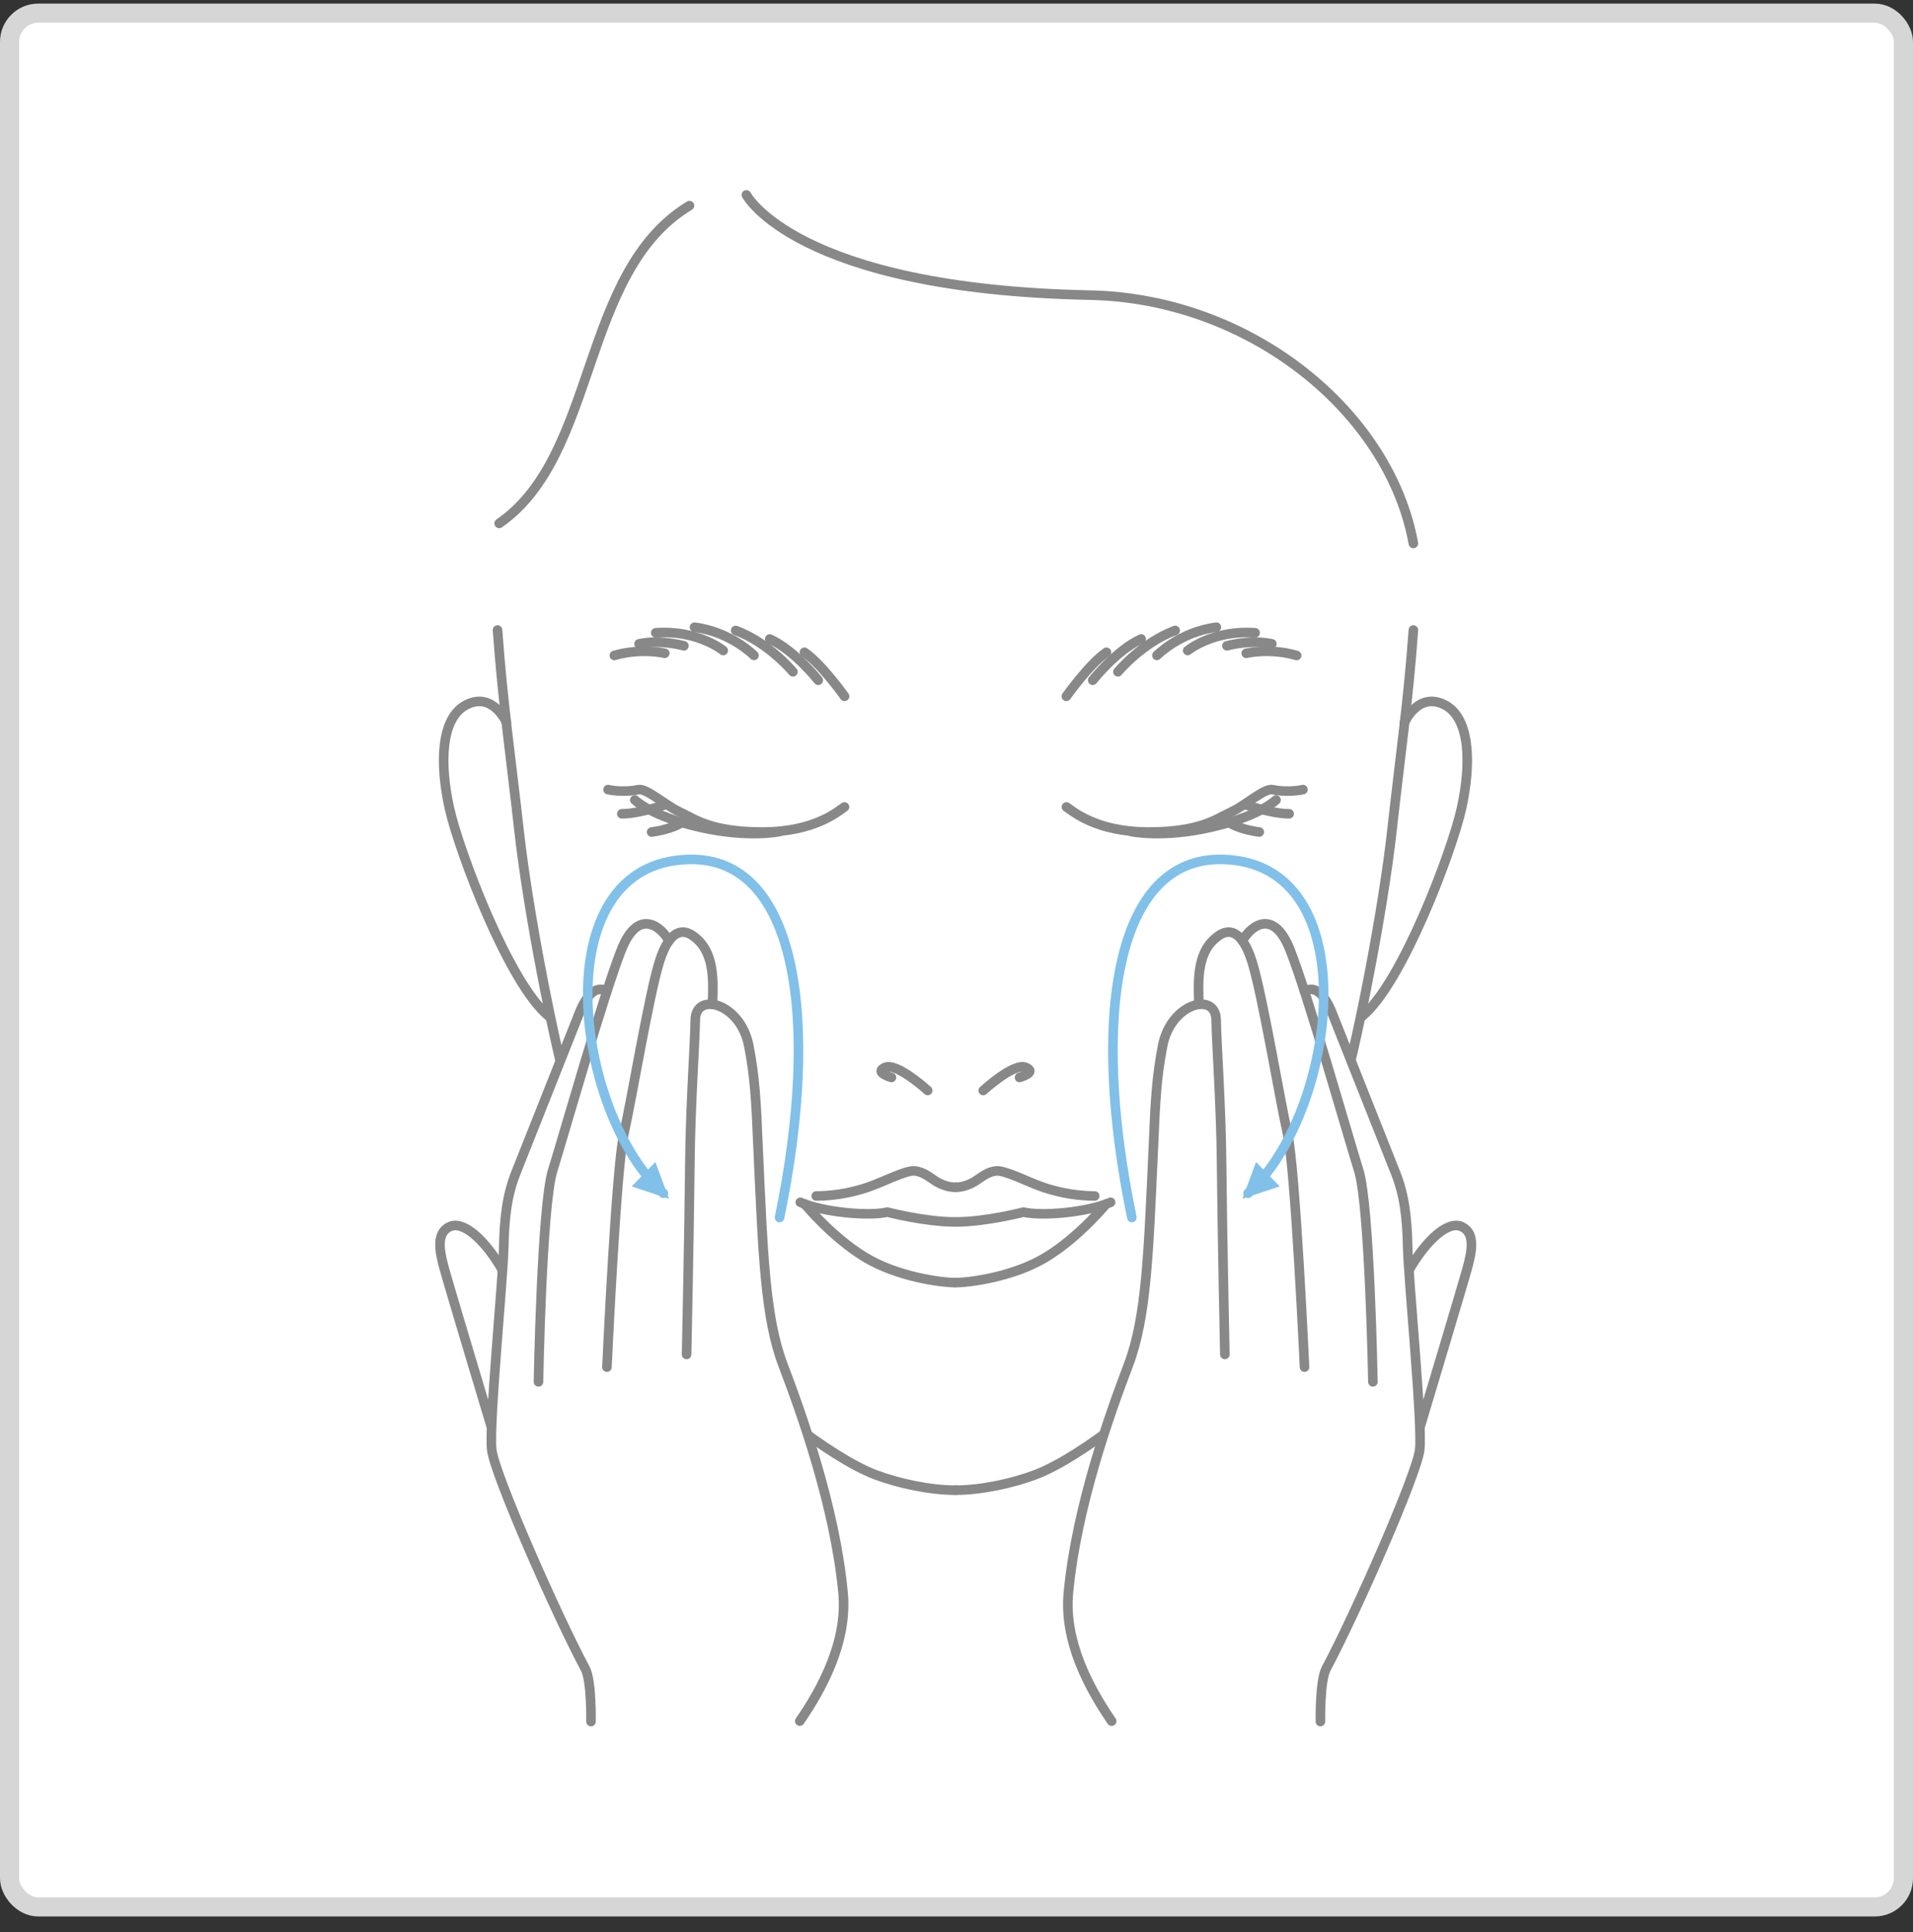 <svg width="100" height="101" viewBox="0 0 100 101" fill="none" xmlns="http://www.w3.org/2000/svg">
<rect x="0" y="0" width="100" height="101" fill="#333333" stroke="none"/>
<rect x="0.5" y="0.688" width="99" height="99" rx="1.5" fill="white" stroke="#D6D6D6"/>
<path d="M36.042 10.75C30.329 14.191 31.256 23.801 26.094 27.361" stroke="#888888" stroke-width="0.5" stroke-linecap="round" stroke-linejoin="round"/>
<path d="M39.016 10.188C39.016 10.188 41.602 15.118 56.979 15.429C65.377 15.6 72.647 21.553 73.882 28.409" stroke="#888888" stroke-width="0.5" stroke-linecap="round" stroke-linejoin="round"/>
<path d="M63.558 70.158C63.558 70.158 63.182 79.347 64.496 84.763" stroke="#888888" stroke-width="0.5" stroke-linecap="round" stroke-linejoin="round"/>
<path d="M44.148 36.401C44.148 36.401 42.947 34.71 42.051 34.099" stroke="#888888" stroke-width="0.5" stroke-linecap="round" stroke-linejoin="round"/>
<path d="M42.772 35.561C42.772 35.561 41.522 33.981 40.238 33.404" stroke="#888888" stroke-width="0.5" stroke-linecap="round" stroke-linejoin="round"/>
<path d="M41.45 35.121C41.45 35.121 40.185 33.594 38.457 32.959" stroke="#888888" stroke-width="0.5" stroke-linecap="round" stroke-linejoin="round"/>
<path d="M39.412 34.262C39.412 34.262 38.215 33.035 36.305 32.789" stroke="#888888" stroke-width="0.5" stroke-linecap="round" stroke-linejoin="round"/>
<path d="M37.806 34.008C37.806 34.008 36.48 32.918 34.277 33.081" stroke="#888888" stroke-width="0.5" stroke-linecap="round" stroke-linejoin="round"/>
<path d="M35.75 33.761C35.75 33.761 34.527 33.415 33.406 33.658" stroke="#888888" stroke-width="0.5" stroke-linecap="round" stroke-linejoin="round"/>
<path d="M34.749 34.152C34.749 34.152 33.526 33.856 32.113 34.266" stroke="#888888" stroke-width="0.5" stroke-linecap="round" stroke-linejoin="round"/>
<path d="M48.495 57.008C48.495 57.008 46.896 55.541 46.273 55.8C45.654 56.062 46.599 56.328 46.599 56.328" stroke="#888888" stroke-width="0.5" stroke-linecap="round" stroke-linejoin="round"/>
<path d="M42.668 62.523C43.834 62.523 44.875 62.242 45.422 62.044C46.182 61.782 47.321 61.186 47.788 61.212C48.255 61.239 48.594 61.551 48.932 61.76C49.27 61.965 49.619 62.067 49.931 62.067" stroke="#888888" stroke-width="0.5" stroke-linecap="round" stroke-linejoin="round"/>
<path d="M49.929 67.051C49.234 67.051 46.906 66.762 45.185 65.706C43.464 64.65 42.062 62.941 42.062 62.941" stroke="#888888" stroke-width="0.5" stroke-linecap="round" stroke-linejoin="round"/>
<path d="M49.931 63.879C48.358 63.879 46.386 63.366 46.386 63.366C45.444 63.59 43.07 63.389 41.836 62.853" stroke="#888888" stroke-width="0.5" stroke-linecap="round" stroke-linejoin="round"/>
<path d="M73.883 32.937C73.621 36.633 73.162 39.785 72.774 43.318C72.288 47.732 70.966 54.265 70.305 56.662C69.675 58.937 68.763 62.193 68.068 63.363C67.376 64.536 65.363 68.301 62.974 70.576C60.589 72.859 56.562 76.175 54.112 77.098C52.935 77.542 51.294 77.903 49.941 77.903" stroke="#888888" stroke-width="0.5" stroke-linecap="round" stroke-linejoin="round"/>
<path d="M73.41 37.784C73.41 37.784 74.117 36.146 75.499 36.838C76.882 37.529 76.901 39.987 76.4 42.251C75.898 44.511 73.285 51.424 71.211 53.122" stroke="#888888" stroke-width="0.5" stroke-linecap="round" stroke-linejoin="round"/>
<path d="M36.337 70.158C36.337 70.158 36.713 79.347 35.398 84.763" stroke="#888888" stroke-width="0.5" stroke-linecap="round" stroke-linejoin="round"/>
<path d="M26.008 32.937C26.27 36.633 26.726 39.785 27.121 43.318C27.607 47.732 28.929 54.265 29.586 56.662C30.216 58.937 31.128 62.193 31.82 63.363C32.511 64.536 34.524 68.301 36.913 70.576C39.299 72.859 43.325 76.175 45.771 77.098C46.953 77.542 48.594 77.903 49.946 77.903" stroke="#888888" stroke-width="0.5" stroke-linecap="round" stroke-linejoin="round"/>
<path d="M26.483 37.784C26.483 37.784 25.776 36.146 24.393 36.838C23.011 37.529 22.988 39.987 23.493 42.251C23.995 44.511 26.608 51.424 28.682 53.122" stroke="#888888" stroke-width="0.5" stroke-linecap="round" stroke-linejoin="round"/>
<path d="M55.742 36.401C55.742 36.401 56.943 34.71 57.839 34.099" stroke="#888888" stroke-width="0.5" stroke-linecap="round" stroke-linejoin="round"/>
<path d="M57.121 35.561C57.121 35.561 58.371 33.981 59.655 33.404" stroke="#888888" stroke-width="0.5" stroke-linecap="round" stroke-linejoin="round"/>
<path d="M58.438 35.121C58.438 35.121 59.702 33.594 61.431 32.959" stroke="#888888" stroke-width="0.5" stroke-linecap="round" stroke-linejoin="round"/>
<path d="M60.477 34.262C60.477 34.262 61.677 33.035 63.584 32.789" stroke="#888888" stroke-width="0.5" stroke-linecap="round" stroke-linejoin="round"/>
<path d="M62.086 34.008C62.086 34.008 63.412 32.918 65.611 33.081" stroke="#888888" stroke-width="0.5" stroke-linecap="round" stroke-linejoin="round"/>
<path d="M64.137 33.761C64.137 33.761 65.36 33.415 66.484 33.658" stroke="#888888" stroke-width="0.5" stroke-linecap="round" stroke-linejoin="round"/>
<path d="M65.144 34.152C65.144 34.152 66.368 33.856 67.781 34.266" stroke="#888888" stroke-width="0.5" stroke-linecap="round" stroke-linejoin="round"/>
<path d="M51.398 57.008C51.398 57.008 52.998 55.541 53.621 55.8C54.243 56.062 53.294 56.328 53.294 56.328" stroke="#888888" stroke-width="0.5" stroke-linecap="round" stroke-linejoin="round"/>
<path d="M57.224 62.523C56.054 62.523 55.017 62.242 54.47 62.044C53.714 61.782 52.567 61.186 52.099 61.212C51.632 61.239 51.298 61.551 50.96 61.76C50.622 61.965 50.272 62.067 49.961 62.067" stroke="#888888" stroke-width="0.5" stroke-linecap="round" stroke-linejoin="round"/>
<path d="M49.961 67.051C50.652 67.051 52.984 66.762 54.705 65.706C56.426 64.65 57.824 62.941 57.824 62.941" stroke="#888888" stroke-width="0.5" stroke-linecap="round" stroke-linejoin="round"/>
<path d="M49.961 63.879C51.53 63.879 53.505 63.366 53.505 63.366C54.443 63.59 56.821 63.389 58.056 62.853" stroke="#888888" stroke-width="0.5" stroke-linecap="round" stroke-linejoin="round"/>
<path d="M44.145 42.186C43.83 42.391 42.611 43.496 39.849 43.496C37.088 43.496 36.245 42.767 35.496 42.429C34.752 42.08 33.791 41.187 33.365 41.282C32.792 41.404 32.131 41.358 31.785 41.278" stroke="#888888" stroke-width="0.5" stroke-linecap="round" stroke-linejoin="round"/>
<path d="M40.762 43.47C40.762 43.47 39.136 43.827 36.583 43.246C34.035 42.668 33.184 41.821 33.184 41.821" stroke="#888888" stroke-width="0.5" stroke-linecap="round" stroke-linejoin="round"/>
<path d="M36.019 42.695C36.019 42.695 35.601 43.284 34.062 43.497" stroke="#888888" stroke-width="0.5" stroke-linecap="round" stroke-linejoin="round"/>
<path d="M34.817 42.053C34.817 42.053 33.434 42.543 32.504 42.543" stroke="#888888" stroke-width="0.5" stroke-linecap="round" stroke-linejoin="round"/>
<path d="M55.746 42.186C56.061 42.391 57.285 43.496 60.042 43.496C62.8 43.496 63.647 42.767 64.399 42.429C65.14 42.08 66.101 41.187 66.53 41.282C67.1 41.404 67.768 41.358 68.11 41.278" stroke="#888888" stroke-width="0.5" stroke-linecap="round" stroke-linejoin="round"/>
<path d="M59.129 43.47C59.129 43.47 60.755 43.827 63.307 43.246C65.856 42.668 66.703 41.821 66.703 41.821" stroke="#888888" stroke-width="0.5" stroke-linecap="round" stroke-linejoin="round"/>
<path d="M63.867 42.695C63.867 42.695 64.285 43.284 65.827 43.497" stroke="#888888" stroke-width="0.5" stroke-linecap="round" stroke-linejoin="round"/>
<path d="M65.074 42.053C65.074 42.053 66.457 42.543 67.388 42.543" stroke="#888888" stroke-width="0.5" stroke-linecap="round" stroke-linejoin="round"/>
<path d="M30.594 87.236C29.082 84.406 25.865 77.109 25.706 75.799C25.546 74.488 26.302 66.819 26.332 65.205C26.367 63.59 26.515 62.447 26.971 61.304L30.328 52.844C30.94 51.424 31.517 51.72 31.73 51.804L36.342 53.308C36.372 51.823 38.708 52.442 39.137 54.668C39.456 56.324 39.521 57.52 39.623 60.008C39.878 65.539 39.984 68.878 40.926 71.355C41.868 73.835 43.635 78.724 44.064 83.251L30.59 87.232L30.594 87.236Z" fill="white"/>
<path d="M30.894 89.998C30.894 89.998 30.932 87.867 30.594 87.236C29.082 84.406 25.865 77.109 25.706 75.799C25.546 74.489 26.302 66.819 26.332 65.205C26.367 63.591 26.515 62.447 26.971 61.304L30.328 52.845C30.94 51.424 31.517 51.72 31.73 51.804" stroke="#888888" stroke-width="0.5" stroke-linecap="round" stroke-linejoin="round"/>
<path d="M35.891 70.808C35.891 70.808 36.031 64.27 36.062 60.814C36.092 57.741 36.316 54.793 36.346 53.308C36.377 51.823 38.713 52.442 39.142 54.668C39.461 56.324 39.526 57.521 39.628 60.009C39.883 65.539 39.989 68.878 40.931 71.355C41.873 73.835 43.639 78.724 44.069 83.252C44.312 85.804 42.998 88.239 41.809 89.975" stroke="#888888" stroke-width="0.5" stroke-linecap="round" stroke-linejoin="round"/>
<path d="M31.727 71.469C31.727 71.469 32.205 61.068 32.615 59.257C33.026 57.445 33.918 52.047 34.465 50.288C35.012 48.53 35.726 48.598 36.163 48.883C37.364 49.661 37.291 51.204 37.246 52.499" stroke="#888888" stroke-width="0.5" stroke-linecap="round" stroke-linejoin="round"/>
<path d="M34.967 49.187C34.674 48.59 33.413 47.306 32.483 49.65C31.552 51.994 29.459 59.37 28.889 61.194C28.316 63.021 28.148 72.24 28.148 72.24" stroke="#888888" stroke-width="0.5" stroke-linecap="round" stroke-linejoin="round"/>
<path d="M26.25 66.371C25.372 64.852 24.233 63.792 23.511 64.126C22.786 64.457 22.98 65.414 23.204 66.249C23.428 67.085 25.665 74.53 25.665 74.53" stroke="#888888" stroke-width="0.5" stroke-linecap="round" stroke-linejoin="round"/>
<path d="M69.321 87.236C70.833 84.406 74.05 77.109 74.21 75.799C74.369 74.488 73.613 66.819 73.583 65.205C73.549 63.59 73.401 62.447 72.945 61.304L69.587 52.844C68.975 51.424 68.398 51.72 68.185 51.804L63.574 53.308C63.544 51.823 61.207 52.442 60.778 54.668C60.459 56.324 60.395 57.52 60.292 60.008C60.038 65.539 59.931 68.878 58.989 71.355C58.047 73.835 56.281 78.724 55.852 83.251L69.325 87.232L69.321 87.236Z" fill="white"/>
<path d="M69.023 89.998C69.023 89.998 68.985 87.867 69.323 87.236C70.835 84.406 74.052 77.109 74.212 75.799C74.371 74.489 73.615 66.819 73.585 65.205C73.551 63.591 73.403 62.447 72.947 61.304L69.589 52.845C68.978 51.424 68.4 51.72 68.188 51.804" stroke="#888888" stroke-width="0.5" stroke-linecap="round" stroke-linejoin="round"/>
<path d="M64.028 70.808C64.028 70.808 63.887 64.27 63.857 60.814C63.827 57.741 63.602 54.793 63.572 53.308C63.542 51.823 61.206 52.442 60.776 54.668C60.457 56.324 60.393 57.521 60.29 60.009C60.036 65.539 59.929 68.878 58.987 71.355C58.045 73.835 56.279 78.724 55.85 83.252C55.606 85.804 56.921 88.239 58.11 89.975" stroke="#888888" stroke-width="0.5" stroke-linecap="round" stroke-linejoin="round"/>
<path d="M68.192 71.469C68.192 71.469 67.713 61.068 67.303 59.257C66.893 57.445 66 52.047 65.453 50.288C64.906 48.53 64.192 48.598 63.755 48.883C62.555 49.661 62.627 51.204 62.672 52.499" stroke="#888888" stroke-width="0.5" stroke-linecap="round" stroke-linejoin="round"/>
<path d="M64.949 49.187C65.242 48.59 66.503 47.306 67.433 49.65C68.364 51.994 70.457 59.37 71.027 61.194C71.6 63.021 71.767 72.24 71.767 72.24" stroke="#888888" stroke-width="0.5" stroke-linecap="round" stroke-linejoin="round"/>
<path d="M73.668 66.371C74.545 64.852 75.685 63.792 76.407 64.126C77.132 64.457 76.939 65.414 76.714 66.249C76.49 67.085 74.253 74.53 74.253 74.53" stroke="#888888" stroke-width="0.5" stroke-linecap="round" stroke-linejoin="round"/>
<path d="M40.75 63.651C42.907 53.217 41.638 44.788 36.002 44.928C28.359 45.115 30.011 58.17 34.676 62.379" stroke="#81C0E9" stroke-width="0.5" stroke-linecap="round" stroke-linejoin="round"/>
<path d="M34.258 60.745L34.972 62.671L33.023 62.022L33.643 61.383L34.258 60.745Z" fill="#81C0E9"/>
<path d="M59.167 63.651C57.01 53.217 58.278 44.788 63.915 44.928C71.558 45.115 69.905 58.17 65.241 62.379" stroke="#81C0E9" stroke-width="0.5" stroke-linecap="round" stroke-linejoin="round"/>
<path d="M65.659 60.745L64.945 62.671L66.894 62.022L66.275 61.383L65.659 60.745Z" fill="#81C0E9"/>
</svg>
